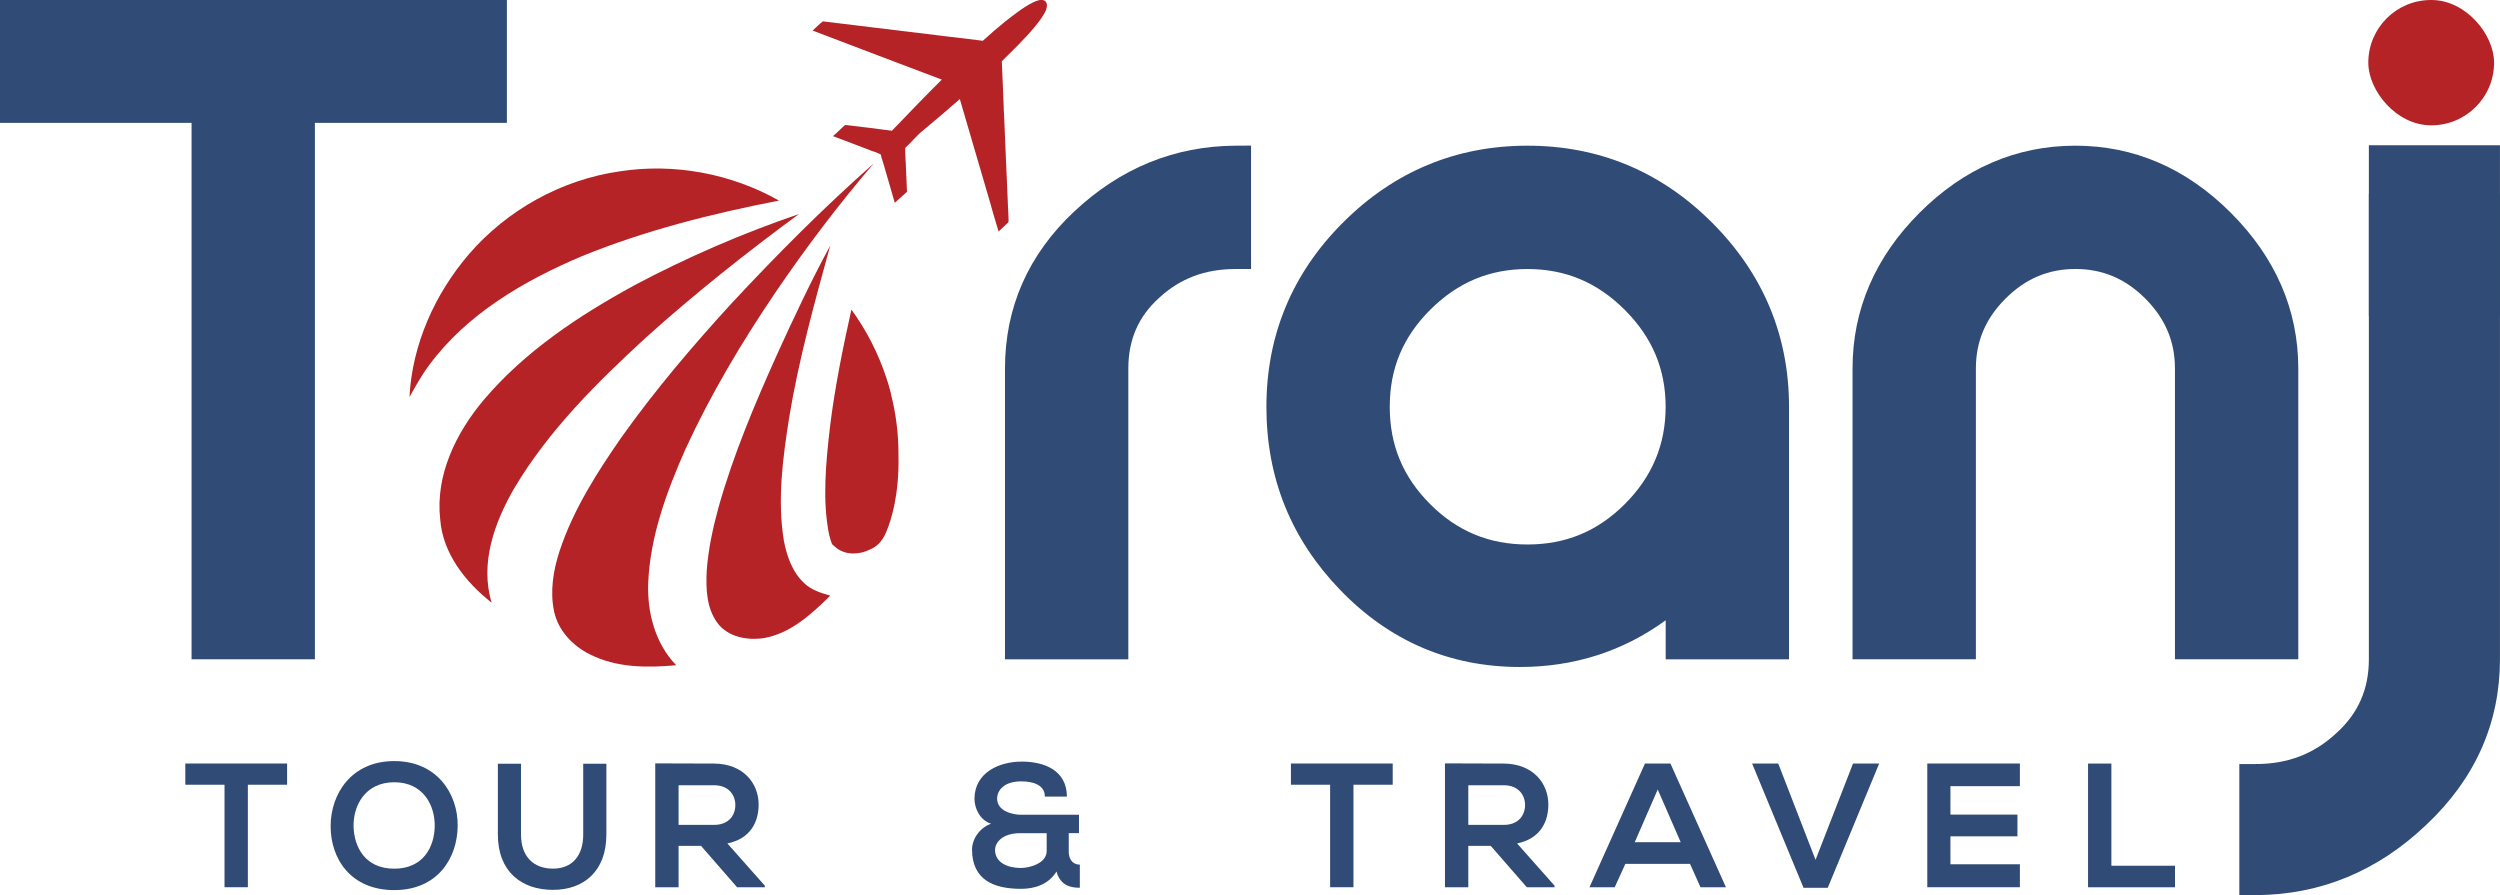 <?xml version="1.0" encoding="UTF-8"?>
<svg id="Layer_2" data-name="Layer 2" xmlns="http://www.w3.org/2000/svg" viewBox="0 0 532.47 190.67">
  <defs>
    <style>
      .cls-1 {
        fill: #b62327;
      }

      .cls-2 {
        fill: #304b75;
      }
    </style>
  </defs>
  <g id="Layer_1-2" data-name="Layer 1">
    <g>
      <g>
        <g>
          <path class="cls-1" d="M99.9,54.11c8.14-9.42,19.72-15.84,32.05-17.61,11.6-1.81,23.75.45,33.97,6.22-14.28,2.78-28.47,6.34-41.97,11.84-12.32,5.22-24.47,12.27-32.55,23.22-1.6,2.13-2.87,4.48-4.19,6.79.57-11.19,5.42-22.01,12.7-30.47Z"/>
          <path class="cls-1" d="M155.62,64.82c9.71-10.45,19.78-20.58,30.48-30.01-7.45,8.69-14.37,17.83-20.81,27.29-7.24,10.67-13.87,21.78-19.27,33.5-4,9.03-7.52,18.53-7.96,28.5-.25,6.33,1.47,12.93,5.96,17.59-6.18.56-12.76.56-18.42-2.34-3.65-1.82-6.73-5.07-7.59-9.14-.9-4.29-.17-8.75,1.18-12.87,2.91-8.8,7.95-16.68,13.2-24.24,7.08-9.95,15-19.28,23.24-28.29Z"/>
          <path class="cls-1" d="M135.05,60.79c11.28-5.98,23.03-11.08,35.11-15.2-11.2,8.24-22.11,16.89-32.46,26.19-10.51,9.65-20.83,19.86-28.17,32.21-4.2,7.25-7.37,16-4.81,24.38-5.57-4.37-10.45-10.51-10.97-17.82-1.04-9.38,3.41-18.41,9.31-25.41,8.76-10.32,20.21-17.91,31.99-24.34Z"/>
          <path class="cls-1" d="M189.76,83.85c-.01-.06-.02-.11-.03-.16,0,0-.29-1.26-.97-3.28-1.71-5.17-4.21-10.08-7.42-14.47-1.83,8.18-3.5,16.46-4.52,24.64-.95,8.13-1.68,16.01-.25,23.19.2.87.42,1.56.63,2.1.29.29.6.57.93.83,2.07,1.6,4.96,1.46,7.2.32,1.32-.54,2.27-1.52,2.94-2.7h0s0-.02.01-.02c.02-.03.06-.11.13-.25.17-.33.33-.67.46-1.03.96-2.3,2.69-7.69,2.49-16.15.03-4.38-.53-8.77-1.61-13.02Z"/>
          <path class="cls-1" d="M165.56,75.37c3.55-7.78,7.18-15.54,11.27-23.06-3.33,12.11-6.71,24.24-8.75,36.65-1.35,8.61-2.54,17.42-1.14,26.11.62,3.33,1.8,6.76,4.33,9.12,1.52,1.47,3.58,2.11,5.57,2.67-3.96,3.91-8.37,7.98-14.04,9.03-3.58.57-7.85-.19-10.07-3.31-2.26-3.15-2.39-7.22-2.21-10.95.32-4.6,1.3-9.14,2.52-13.58,3.16-11.26,7.74-22.04,12.52-32.68Z"/>
        </g>
        <path class="cls-1" d="M222.86,1.97c-.59,1.44-1.59,2.67-2.57,3.86-2.14,2.57-4.56,4.88-6.92,7.23.1,2.24.2,4.49.29,6.74.01.31.03.62.03.93h0s.1,2.23.1,2.23c0,0-.01.01-.02.02.03.56.06,1.11.09,1.66.08,1.55.14,3.11.2,4.66.02.59.04,1.17.06,1.75h.01s.25,5.81.25,5.81l.04.88c.07,1.61.14,3.22.21,4.84l.03.77c.05,1.08.1,2.16.15,3.24,0,.04,0,.08,0,.11v.13c.02.24.03.49-.17.64-.64.62-1.31,1.22-1.95,1.84-.7-2.25-1.35-4.52-1.99-6.8-2.1-7.14-4.19-14.27-6.27-21.41-2.53,2.23-5.11,4.41-7.7,6.58-1.46,1.11-2.55,2.6-3.92,3.81-.04.84.04,1.68.06,2.53l.06.84s0,.04,0,.07c0,0,0,.02,0,.03,0,.03,0,.06,0,.08.08,1.94.16,3.87.25,5.81-.88.77-1.73,1.57-2.6,2.35-.34-1.1-.65-2.21-.96-3.31-.18-.63-.36-1.26-.55-1.9l-.02-.07-.89-3.06h0c-.03-.1-.06-.19-.09-.28-.19-.56-.35-1.14-.5-1.71-.48-.2-.97-.39-1.44-.6-.01.01-.03.02-.04.03l-.29-.11s0,0,.01,0c-2.09-.82-4.2-1.6-6.3-2.4l-2.1-.8c.92-.73,1.7-1.62,2.6-2.37,3.32.39,6.65.77,9.96,1.23,3.53-3.64,7.01-7.33,10.63-10.89-9.19-3.44-18.34-6.97-27.52-10.45.73-.65,1.4-1.36,2.18-1.96l24.23,2.94,2.26.28h0c.22.03.44.06.66.08,2.31.25,4.62.54,6.92.84,1.55-1.42,3.15-2.8,4.78-4.12,1.92-1.47,3.81-3.02,5.99-4.09.72-.31,1.57-.72,2.35-.36.64.37.63,1.23.37,1.84Z"/>
      </g>
      <polygon class="cls-2" points="0 26.17 40.8 26.17 40.8 140.42 67.07 140.42 67.07 26.17 107.96 26.17 107.96 0 0 0 0 26.17"/>
      <path class="cls-2" d="M228.79,45.05c-9.78,9.17-14.74,20.42-14.74,33.45v61.93h26.27v-61.93c0-6.16,2.15-11.08,6.56-15.06l.03-.03c4.45-4.11,9.76-6.11,16.23-6.11h3.32v-26.29l-3.34.02c-12.94.07-24.49,4.78-34.33,14.02Z"/>
      <path class="cls-2" d="M325.33,31.03c-15.21,0-28.44,5.51-39.31,16.39-10.81,10.81-16.29,24.01-16.29,39.22s5.27,28.17,15.68,38.98c10.5,10.91,23.38,16.44,38.3,16.44,11.57,0,21.99-3.34,31.06-9.95v8.32h26.27v-53.79c0-15.14-5.51-28.34-16.39-39.22-10.88-10.88-24.1-16.39-39.31-16.39ZM304.6,66c5.85-5.85,12.64-8.7,20.73-8.7s14.88,2.85,20.73,8.7c5.85,5.86,8.7,12.61,8.7,20.64s-2.85,14.88-8.7,20.73c-5.79,5.79-12.57,8.6-20.73,8.6s-14.94-2.81-20.73-8.6c-5.79-5.79-8.6-12.57-8.6-20.73s2.81-14.85,8.6-20.64Z"/>
      <path class="cls-2" d="M442.03,31.03c-12.54,0-23.71,4.81-33.18,14.28-9.48,9.48-14.28,20.64-14.28,33.18v61.93h26.27v-61.93c0-5.78,2.06-10.65,6.31-14.89,4.24-4.24,9.11-6.31,14.89-6.31s10.65,2.06,14.89,6.31c4.24,4.24,6.31,9.12,6.31,14.89v61.93h26.27v-61.93c0-12.48-4.84-23.64-14.38-33.18-9.48-9.48-20.61-14.28-33.09-14.28Z"/>
      <rect class="cls-1" x="504.42" y="0" width="26.79" height="26.69" rx="13.35" ry="13.35"/>
      <g>
        <path class="cls-2" d="M47.83,167.14h-8.36v-4.52h21.68v4.52h-8.36v21.83h-4.97v-21.83Z"/>
        <path class="cls-2" d="M97.48,175.95c-.08,6.81-4.25,13.63-13.51,13.63s-13.55-6.66-13.55-13.59,4.44-13.89,13.55-13.89,13.59,6.96,13.51,13.85ZM75.31,176.06c.11,4.33,2.45,8.96,8.66,8.96s8.54-4.67,8.62-9c.08-4.44-2.41-9.41-8.62-9.41s-8.77,5.01-8.66,9.45Z"/>
        <path class="cls-2" d="M129.15,162.66v15.09c0,7.79-4.78,11.78-11.4,11.78s-11.71-3.84-11.71-11.78v-15.09h4.93v15.09c0,4.74,2.71,7.26,6.81,7.26s6.44-2.75,6.44-7.26v-15.09h4.93Z"/>
        <path class="cls-2" d="M162.9,188.97h-5.91l-7.68-8.81h-4.78v8.81h-4.97v-26.38c4.18,0,8.36.04,12.53.04,6.21.04,9.49,4.18,9.49,8.73,0,3.61-1.66,7.26-6.66,8.28l7.98,9v.34ZM144.53,167.26v8.43h7.57c3.16,0,4.52-2.11,4.52-4.22s-1.39-4.22-4.52-4.22h-7.57Z"/>
        <path class="cls-2" d="M227.62,181.29c0,1.54.68,2.86,2.37,2.86v4.93c-1.96,0-4.14-.45-4.97-3.46-1.73,2.82-4.74,3.69-7.53,3.69-5.76,0-10.43-1.84-10.46-8.36,0-2.22,1.62-4.67,4.06-5.5-2.37-.75-3.54-3.27-3.54-5.34.04-5.61,5.34-7.9,10.05-7.9s9.6,1.77,9.64,7.45h-4.7c0-2.41-2.37-3.24-5.04-3.24-3.88,0-5.16,2.15-5.12,3.69,0,2.67,3.31,3.42,5.08,3.42h12.35v3.91h-2.18v3.84ZM211.93,180.99c0,2.79,2.75,3.88,5.5,3.88,1.77,0,5.5-.94,5.5-3.61v-3.8h-5.72c-3.65,0-5.27,1.96-5.27,3.54Z"/>
        <path class="cls-2" d="M283.31,167.14h-8.36v-4.52h21.68v4.52h-8.36v21.83h-4.97v-21.83Z"/>
        <path class="cls-2" d="M331.1,188.97h-5.91l-7.68-8.81h-4.78v8.81h-4.97v-26.38c4.18,0,8.36.04,12.53.04,6.21.04,9.49,4.18,9.49,8.73,0,3.61-1.66,7.26-6.66,8.28l7.98,9v.34ZM312.73,167.26v8.43h7.57c3.16,0,4.52-2.11,4.52-4.22s-1.39-4.22-4.52-4.22h-7.57Z"/>
        <path class="cls-2" d="M359.96,184h-13.78l-2.26,4.97h-5.38l11.82-26.35h5.42l11.82,26.35h-5.42l-2.22-4.97ZM353.07,168.16l-4.89,11.22h9.79l-4.89-11.22Z"/>
        <path class="cls-2" d="M389.29,189.09h-5.16l-10.95-26.46h5.57l7.94,20.51,7.98-20.51h5.57l-10.95,26.46Z"/>
        <path class="cls-2" d="M430.21,188.97h-19.72v-26.35h19.72v4.82h-14.79v6.06h14.27v4.63h-14.27v5.95h14.79v4.89Z"/>
        <path class="cls-2" d="M449.7,162.63v21.76h13.55v4.59h-18.52v-26.35h4.97Z"/>
      </g>
      <g>
        <path class="cls-2" d="M504.54,140.4c0,6.41-2.28,11.58-6.98,15.8l-.03.03c-4.73,4.37-10.31,6.5-17.05,6.5h-3.53v27.94l3.55-.02c13.69-.07,25.88-5.09,36.19-14.9,10.47-9.81,15.77-21.71,15.77-35.35V41.28h-27.92v99.12Z"/>
        <rect class="cls-2" x="504.54" y="30.94" width="27.92" height="36.4"/>
      </g>
    </g>
  </g>
</svg>